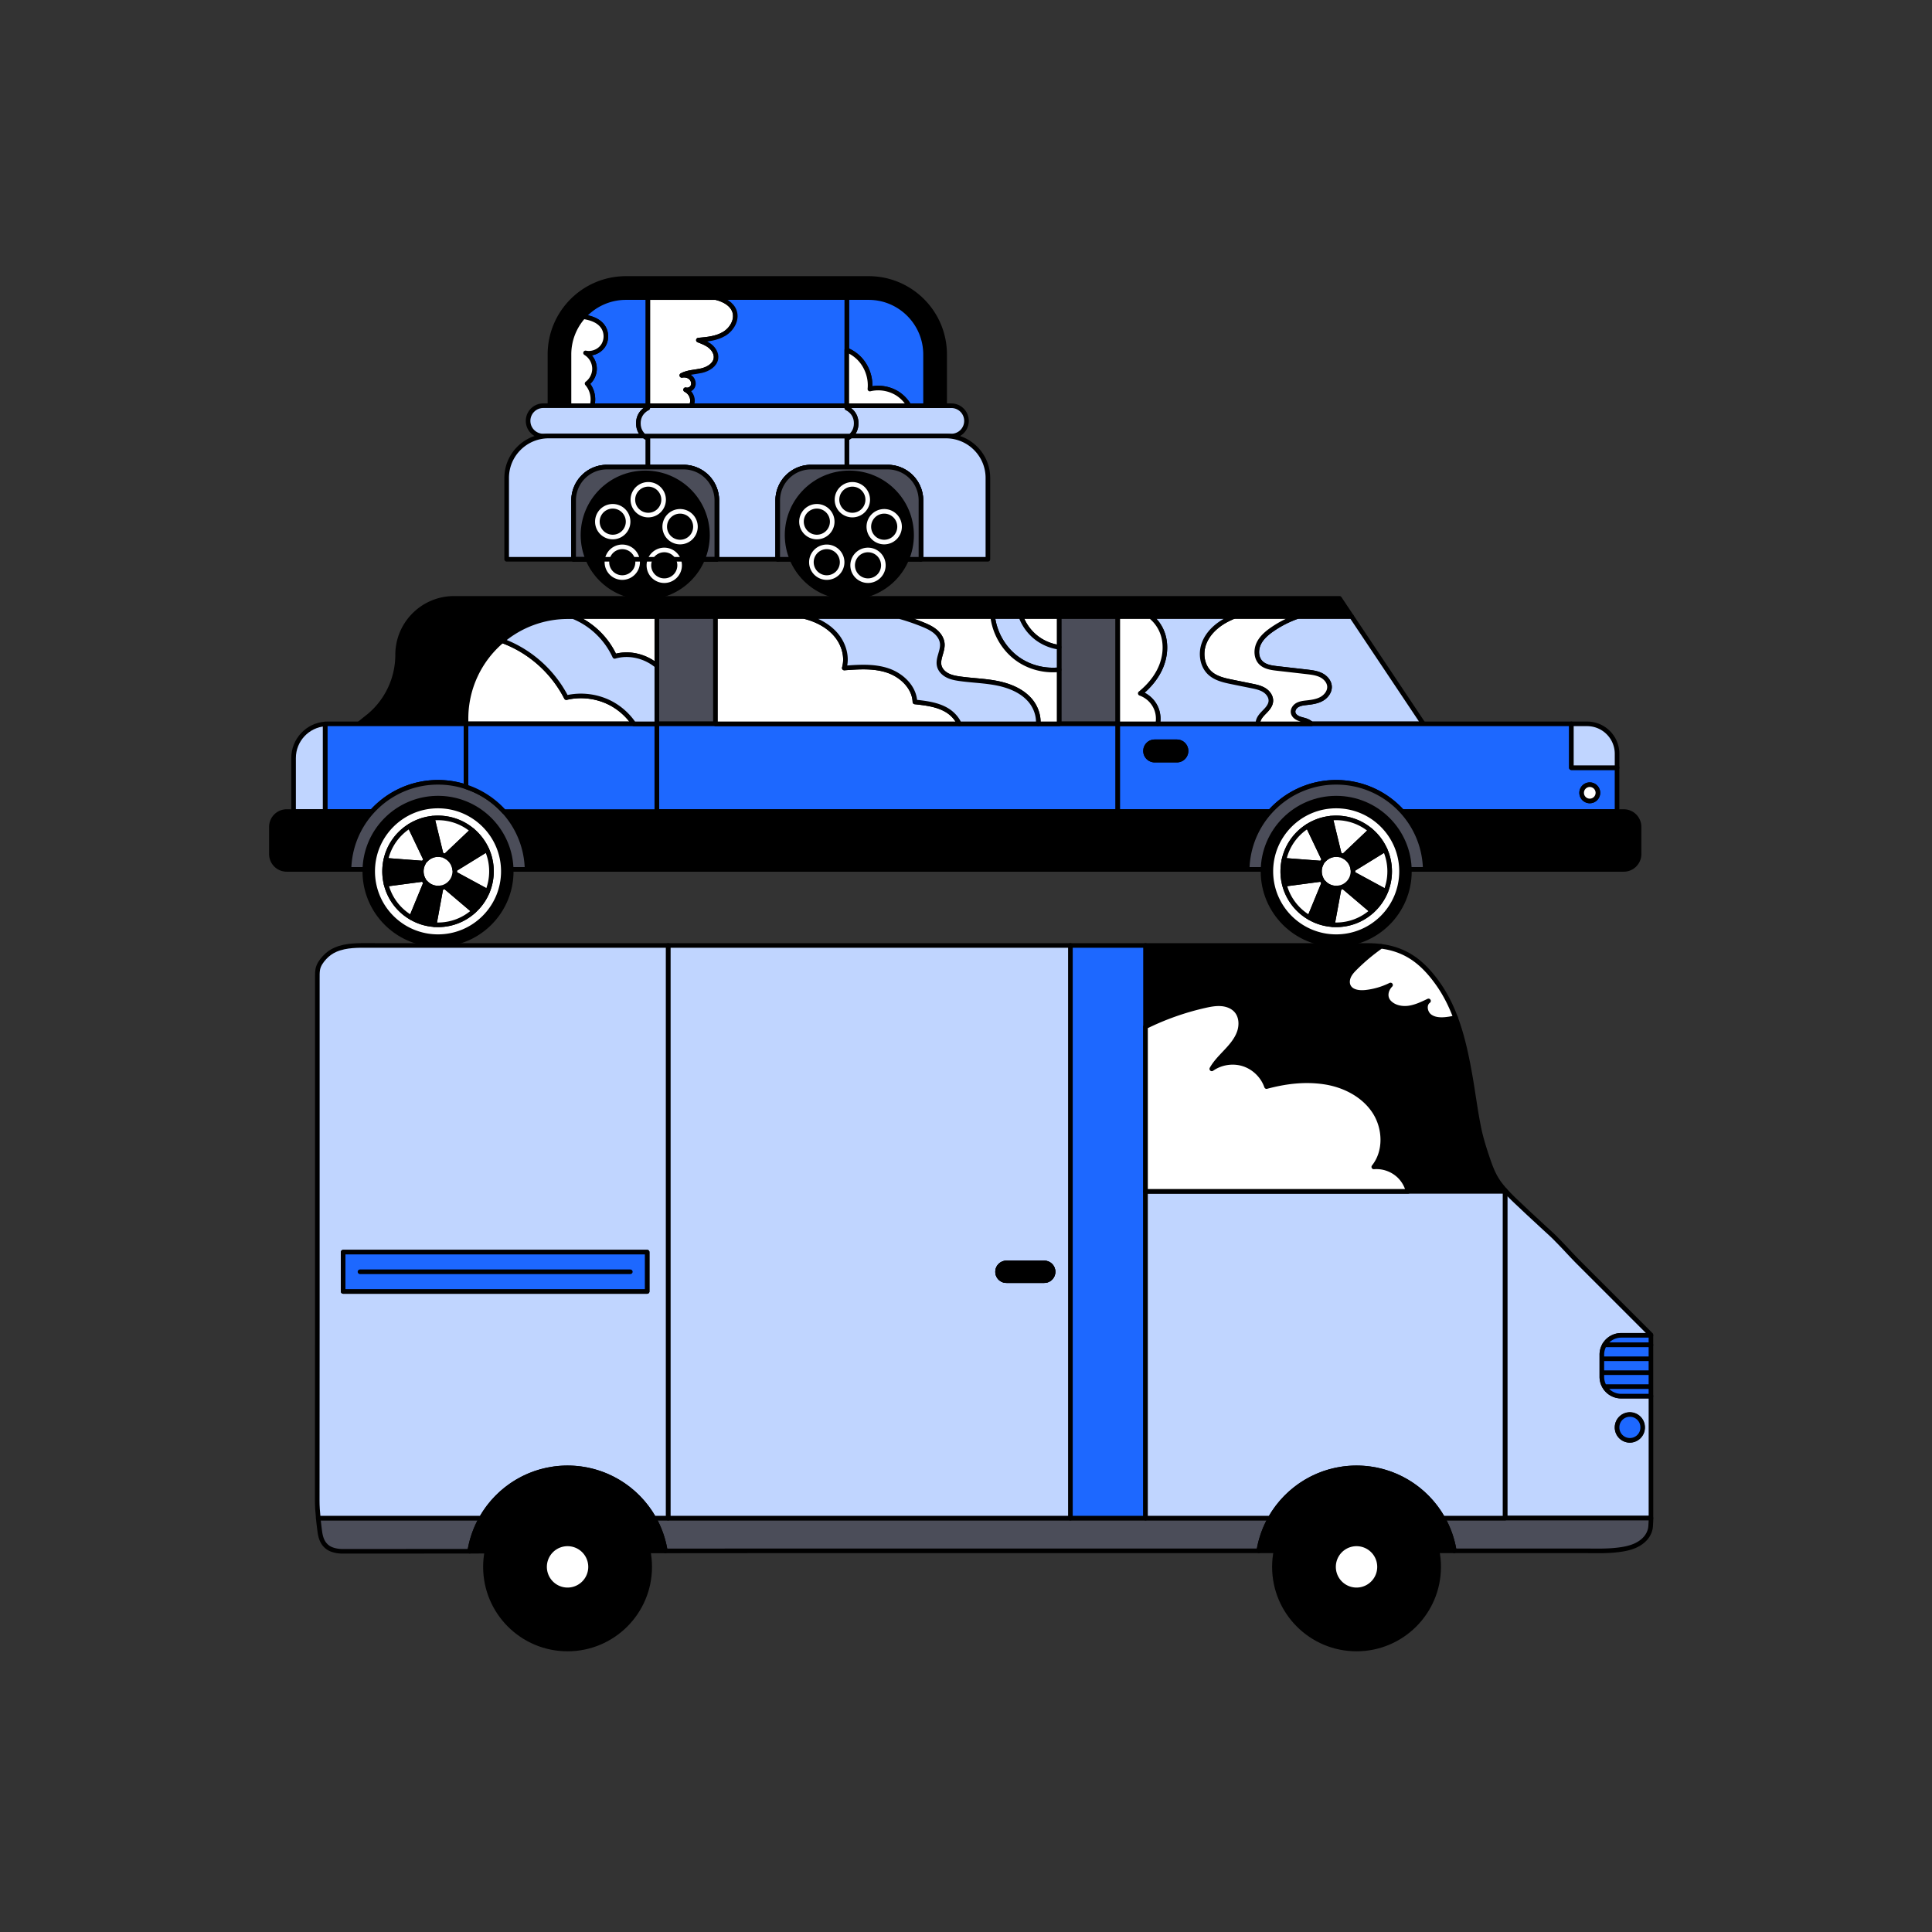 <svg width="420" height="420" fill="none" xmlns="http://www.w3.org/2000/svg"><rect width="100%" height="100%" fill="#333333" stroke="none"/><path d="M348.228 294.5a4.21 4.21 0 0 1 4.204-4.213h6.468v-.113c-.177-.177-.345-.349-.521-.521l-1.344-1.348-2.024-2.02-2.546-2.546c-.974-.974-1.94-1.944-2.914-2.919-1.046-1.045-2.096-2.095-3.142-3.137a2419.632 2419.632 0 0 1-3.205-3.209c-1.608-1.604-3.108-3.318-4.712-4.922-.991-1.05-2.096-1.995-3.154-2.982-1.554-1.449-3.133-2.877-4.666-4.351-1.126-1.046-2.252-2.1-3.281-3.234a2.9 2.9 0 0 1-.205-.231v71.265h31.718v-26.514h-6.468a4.208 4.208 0 0 1-3.625-2.071 4.192 4.192 0 0 1-.579-2.134v-4.8h-.004Zm6.094 13.045a2.785 2.785 0 0 1 0 5.569 2.78 2.78 0 0 1-2.785-2.784 2.786 2.786 0 0 1 2.785-2.785Z" fill="#C0D5FF" stroke="#000" stroke-miterlimit="10" stroke-linecap="round" stroke-linejoin="round"/><path d="M69.18 330.023h35.464a21.411 21.411 0 0 0-2.524 7.199c-9.299.009-18.602.017-27.896.017-1.214-.055-2.592-.357-3.453-1.281-.882-.895-1.142-2.121-1.289-3.322-.11-.87-.214-1.743-.302-2.613ZM276.16 330.023a21.438 21.438 0 0 0-2.504 7.115H172.819c-9.396 0-18.795.009-28.191.017a21.343 21.343 0 0 0-2.503-7.136H276.16v.004ZM358.816 332.01c-.105.861-.492 1.676-1.046 2.335-.605.714-1.394 1.26-2.247 1.647a8.137 8.137 0 0 1-.521.214c-1.05.395-2.167.592-3.284.726-2.445.303-4.855.206-7.304.206h-28.266a21.376 21.376 0 0 0-2.507-7.115h45.263c.038 0-.063 1.806-.088 1.987Z" fill="#4B4D59" stroke="#000" stroke-miterlimit="10" stroke-linecap="round" stroke-linejoin="round"/><path d="M327.181 258.758v.231h-21.067a7.106 7.106 0 0 0-1.815-3.234 7.178 7.178 0 0 0-5.649-2.079c2.697-3.364 2.487-8.497.105-12.088-2.385-3.591-6.564-5.72-10.823-6.359-4.263-.642-8.429-.13-12.596.983-.789-2.289-2.692-4.154-4.994-4.897-2.297-.743-4.935-.34-6.909 1.05.815-1.445 2.021-2.629 3.155-3.843 1.138-1.218 2.247-2.52 2.805-4.087.559-1.562.471-3.46-.617-4.716-.802-.933-2.037-1.399-3.264-1.491-1.222-.097-2.448.138-3.649.411a57.7 57.7 0 0 0-12.836 4.557V205.54h48.162c1.075 0 2.087.058 3.045.184a42.917 42.917 0 0 0-5.544 4.629c-.555.546-1.096 1.117-1.441 1.814-.336.702-.441 1.55-.092 2.247.621 1.252 2.318 1.453 3.708 1.306a16.005 16.005 0 0 0 5.423-1.587c-1.071 1.083-1.328 2.713-.265 3.801 1.067 1.088 2.73 1.411 4.238 1.205 1.508-.214 2.91-.882 4.28-1.541-1.038.739-.773 2.499.222 3.293 1 .798 2.394.848 3.663.705a14.57 14.57 0 0 0 1.995-.369c1.566 4.158 2.473 8.622 3.242 13.024.311 1.785.571 3.574.853 5.363.294 1.886.604 3.776.987 5.649.428 2.083 1.087 4.217 1.78 6.267.71 2.121 1.403 4.053 2.768 5.863.361.47.739.928 1.13 1.365Z" fill="#000" stroke="#000" stroke-miterlimit="10" stroke-linecap="round" stroke-linejoin="round"/><path d="M249.023 205.54h-16.33v124.483h16.33V205.54Z" fill="#1D68FF" stroke="#000" stroke-miterlimit="10" stroke-linecap="round" stroke-linejoin="round"/><path d="M145.24 205.54v124.483h87.453V205.54H145.24Zm83.122 72.294a1.917 1.917 0 0 1-1.356.563h-8.211a1.92 1.92 0 0 1-1.361-3.28 1.938 1.938 0 0 1 1.361-.563h8.211a1.92 1.92 0 0 1 1.356 3.28Z" fill="#C0D5FF" stroke="#000" stroke-miterlimit="10" stroke-linecap="round" stroke-linejoin="round"/><path d="M145.044 205.54H86.382c-2.066 0-4.132 0-6.199-.009-1.163-.004-2.36-.017-3.54.08-1.286.105-2.55.34-3.734.857-.89.386-1.71.983-2.369 1.705-.664.718-1.306 1.625-1.466 2.604-.105.638-.088 1.281-.088 1.919v74.744c0 12.894-.021 25.783-.021 38.682-.004 1.306.088 2.599.223 3.901h35.464c3.696-6.522 10.702-10.924 18.732-10.924 8.035 0 15.045 4.406 18.745 10.924h3.116V205.54h-.201Zm-4.356 75.209h-66.09v-8.547h66.09v8.547Z" fill="#C0D5FF" stroke="#000" stroke-miterlimit="10" stroke-linecap="round" stroke-linejoin="round"/><path d="M228.927 276.478a1.924 1.924 0 0 1-1.919 1.919h-8.211a1.92 1.92 0 0 1-1.361-3.28 1.934 1.934 0 0 1 1.361-.563h8.211a1.92 1.92 0 0 1 1.919 1.924Z" stroke="#000" stroke-miterlimit="10" stroke-linecap="round" stroke-linejoin="round"/><path d="M316.425 221.222c-.655.173-1.323.29-1.995.37-1.269.143-2.663.092-3.663-.706-.995-.793-1.26-2.553-.222-3.292-1.369.659-2.772 1.327-4.28 1.541-1.508.206-3.171-.113-4.238-1.205-1.067-1.088-.806-2.718.265-3.801a16.12 16.12 0 0 1-5.422 1.587c-1.39.147-3.087-.054-3.709-1.306-.349-.697-.244-1.546.092-2.247.341-.697.887-1.268 1.441-1.814a42.648 42.648 0 0 1 5.544-4.629c5.41.702 9.068 3.398 12.541 8.388 1.529 2.213 2.705 4.607 3.646 7.114Z" fill="#fff" stroke="#000" stroke-miterlimit="10" stroke-linecap="round" stroke-linejoin="round"/><path d="M327.181 258.989v71.034h-13.545c-3.696-6.522-10.706-10.924-18.74-10.924-8.035 0-15.04 4.406-18.741 10.924h-27.132v-71.034h78.158Z" fill="#C0D5FF" stroke="#000" stroke-miterlimit="10" stroke-linecap="round" stroke-linejoin="round"/><path d="M358.899 290.291v2.071h-10.088a4.205 4.205 0 0 1 3.62-2.071h6.468Z" fill="#1D68FF" stroke="#000" stroke-miterlimit="10" stroke-linecap="round" stroke-linejoin="round"/><path d="M358.899 292.362v3.024h-10.672v-.886c0-.786.214-1.512.583-2.142h10.089v.004ZM358.899 295.386h-10.672v3.024h10.672v-3.024ZM358.899 298.41v3.024h-10.093a4.192 4.192 0 0 1-.579-2.134v-.89h10.672ZM358.899 301.438v2.071h-6.468a4.205 4.205 0 0 1-3.624-2.071h10.092ZM357.106 310.33a2.779 2.779 0 0 1-2.78 2.784 2.78 2.78 0 0 1-2.785-2.784 2.783 2.783 0 1 1 5.565 0ZM140.689 272.202H74.598v8.547h66.091v-8.547Z" fill="#1D68FF" stroke="#000" stroke-miterlimit="10" stroke-linecap="round" stroke-linejoin="round"/><path d="M78.26 276.473h58.766" stroke="#000" stroke-miterlimit="10" stroke-linecap="round" stroke-linejoin="round"/><path d="M228.927 276.478a1.924 1.924 0 0 1-1.919 1.919h-8.211a1.92 1.92 0 0 1-1.361-3.28 1.934 1.934 0 0 1 1.361-.563h8.211a1.92 1.92 0 0 1 1.919 1.924Z" fill="#000" stroke="#000" stroke-miterlimit="10" stroke-linecap="round" stroke-linejoin="round"/><path d="M306.114 258.989h-57.087v-35.793a57.7 57.7 0 0 1 12.836-4.557c1.201-.273 2.427-.508 3.649-.411 1.227.092 2.462.558 3.264 1.491 1.088 1.26 1.176 3.154.617 4.716-.558 1.567-1.663 2.869-2.805 4.087-1.134 1.214-2.34 2.398-3.155 3.843 1.974-1.394 4.612-1.793 6.909-1.05 2.302.743 4.205 2.612 4.994 4.897 4.167-1.113 8.333-1.625 12.596-.983 4.263.643 8.442 2.768 10.823 6.359 2.382 3.591 2.592 8.728-.105 12.088a7.178 7.178 0 0 1 5.649 2.079 7.106 7.106 0 0 1 1.815 3.234Z" fill="#fff" stroke="#000" stroke-miterlimit="10" stroke-linecap="round" stroke-linejoin="round"/><path d="M316.143 337.138h-42.487a21.459 21.459 0 0 1 2.503-7.115c3.701-6.522 10.706-10.924 18.741-10.924 8.034 0 15.044 4.406 18.74 10.924a21.326 21.326 0 0 1 2.503 7.115ZM144.627 337.159c-14.167.017-28.337.046-42.504.063a21.294 21.294 0 0 1 2.524-7.199c3.696-6.522 10.702-10.924 18.732-10.924 8.035 0 15.045 4.406 18.745 10.924a21.356 21.356 0 0 1 2.503 7.136Z" fill="#000" stroke="#000" stroke-miterlimit="10" stroke-linecap="round" stroke-linejoin="round"/><path d="M294.899 358.478c9.861 0 17.854-7.993 17.854-17.854 0-9.86-7.993-17.854-17.854-17.854-9.86 0-17.854 7.994-17.854 17.854 0 9.861 7.994 17.854 17.854 17.854Z" fill="#000" stroke="#000" stroke-miterlimit="10" stroke-linecap="round" stroke-linejoin="round"/><path d="M294.898 345.622a4.998 4.998 0 1 0 0-9.996 4.998 4.998 0 0 0 0 9.996Z" fill="#fff" stroke="#000" stroke-miterlimit="10" stroke-linecap="round" stroke-linejoin="round"/><path d="M123.383 358.478c9.861 0 17.855-7.993 17.855-17.854 0-9.86-7.994-17.854-17.855-17.854-9.86 0-17.854 7.994-17.854 17.854 0 9.861 7.994 17.854 17.854 17.854Z" fill="#000" stroke="#000" stroke-miterlimit="10" stroke-linecap="round" stroke-linejoin="round"/><path d="M123.383 345.622a4.998 4.998 0 1 0 0-9.996 4.998 4.998 0 0 0 0 9.996Z" fill="#fff" stroke="#000" stroke-miterlimit="10" stroke-linecap="round" stroke-linejoin="round"/><path d="M293.85 134.051H123.486a22.085 22.085 0 0 0-14.31 5.238 22.109 22.109 0 0 0-7.862 16.934v1.13H78.059l2.364-1.898a17.173 17.173 0 0 0 4.435-5.897 17.218 17.218 0 0 0 1.58-7.207c0-6.775 5.493-12.269 12.268-12.269H291.2l2.65 3.969Z" fill="#000" stroke="#000" stroke-miterlimit="10" stroke-linecap="round" stroke-linejoin="round"/><path d="M309.418 157.357h-24.343a3.712 3.712 0 0 0-1.054-.642c-.554-.219-1.147-.303-1.701-.53-.55-.226-1.075-.642-1.193-1.222-.138-.668.315-1.348.903-1.688.597-.34 1.298-.424 1.974-.504 1.126-.13 2.285-.277 3.28-.819.992-.546 1.802-1.579 1.743-2.713-.054-1.067-.865-1.974-1.822-2.453-.954-.475-2.037-.605-3.1-.731-2.155-.244-4.309-.491-6.46-.739-1.272-.147-2.65-.34-3.557-1.256-1.029-1.046-1.084-2.785-.462-4.12.622-1.332 1.793-2.323 3.007-3.159a23.122 23.122 0 0 1 5.38-2.734h11.836l15.569 23.31Z" fill="#C0D5FF" stroke="#000" stroke-miterlimit="10" stroke-linecap="round" stroke-linejoin="round"/><path d="M242.996 134.051H230.24v23.306h12.756v-23.306ZM155.543 134.051h-12.756v23.306h12.756v-23.306Z" fill="#4B4D59" stroke="#000" stroke-miterlimit="10" stroke-linecap="round" stroke-linejoin="round"/><path d="M101.312 157.357v13.688a19.076 19.076 0 0 0-6.086-.983 19.305 19.305 0 0 0-14.351 6.363H70.682v-19.047c.189-.012.378-.021.57-.021h30.06Z" fill="#1D68FF" stroke="#000" stroke-miterlimit="10" stroke-linecap="round" stroke-linejoin="round"/><path d="M70.679 157.382v19.047H63.82v-11.642c0-3.91 3.02-7.115 6.859-7.405Z" fill="#C0D5FF" stroke="#000" stroke-miterlimit="10" stroke-linecap="round" stroke-linejoin="round"/><path d="M242.999 157.357H142.787v19.072h100.212v-19.072Z" fill="#1D68FF" stroke="#000" stroke-miterlimit="10" stroke-linecap="round" stroke-linejoin="round"/><path d="M341.604 166.891v-9.534h-98.608v19.072h33.134a19.295 19.295 0 0 1 14.347-6.363 19.307 19.307 0 0 1 14.352 6.363h46.703v-9.538h-9.928Zm-84.353-2.23c-.361.361-.857.58-1.407.58h-4.826a1.99 1.99 0 0 1-1.991-1.991c0-.55.223-1.046.58-1.411a1.99 1.99 0 0 1 1.411-.58h4.826a1.992 1.992 0 0 1 1.407 3.402Zm88.351 9.458a1.77 1.77 0 0 1-1.768-1.768c0-.974.794-1.768 1.768-1.768s1.768.794 1.768 1.768a1.77 1.77 0 0 1-1.768 1.768Z" fill="#1D68FF" stroke="#000" stroke-miterlimit="10" stroke-linecap="round" stroke-linejoin="round"/><path d="M80.872 176.429A19.274 19.274 0 0 0 75.869 189H62.33a3.33 3.33 0 0 1-3.331-3.326v-5.922a3.33 3.33 0 0 1 3.33-3.327h18.544v.004ZM276.129 176.429A19.275 19.275 0 0 0 271.127 189H114.576a19.262 19.262 0 0 0-5.002-12.571h166.555ZM356.316 179.752v5.922a3.329 3.329 0 0 1-3.327 3.326h-43.155a19.267 19.267 0 0 0-5.002-12.571h48.157a3.325 3.325 0 0 1 3.327 3.323Z" fill="#000" stroke="#000" stroke-miterlimit="10" stroke-linecap="round" stroke-linejoin="round"/><path d="M309.834 189h-38.707a19.267 19.267 0 0 1 5.002-12.571 19.296 19.296 0 0 1 14.347-6.363 19.307 19.307 0 0 1 14.352 6.363A19.25 19.25 0 0 1 309.834 189ZM114.576 189H75.869a19.266 19.266 0 0 1 5.002-12.571 19.305 19.305 0 0 1 14.352-6.363c2.125 0 4.174.341 6.086.983a19.283 19.283 0 0 1 8.261 5.38A19.245 19.245 0 0 1 114.576 189Z" fill="#4B4D59" stroke="#000" stroke-miterlimit="10" stroke-linecap="round" stroke-linejoin="round"/><path d="M257.835 163.25c0 .55-.227 1.046-.584 1.411-.361.361-.857.58-1.407.58h-4.826a1.99 1.99 0 0 1-1.991-1.991c0-.55.223-1.046.58-1.411a1.99 1.99 0 0 1 1.411-.58h4.826c1.096 0 1.991.89 1.991 1.991Z" fill="#000" stroke="#000" stroke-miterlimit="10" stroke-linecap="round" stroke-linejoin="round"/><path d="M289.023 149.239c.059 1.134-.752 2.167-1.743 2.713-.995.546-2.155.693-3.28.819-.676.08-1.378.159-1.974.504-.592.34-1.042 1.02-.903 1.688.122.58.647.996 1.193 1.222.554.227 1.146.315 1.701.53.386.151.743.369 1.054.642h-11.596a1.801 1.801 0 0 1 .05-.638c.223-.828.865-1.453 1.462-2.067.596-.613 1.192-1.314 1.272-2.167.093-.983-.558-1.915-1.394-2.444-.832-.529-1.827-.739-2.789-.933-1.403-.285-2.801-.567-4.2-.852-1.739-.349-3.574-.752-4.88-1.957-1.689-1.563-2.063-4.226-1.269-6.384.79-2.163 2.575-3.843 4.574-4.973.601-.336 1.222-.63 1.861-.895h13.847a23.024 23.024 0 0 0-5.38 2.734c-1.214.836-2.386 1.827-3.007 3.159-.622 1.331-.567 3.07.462 4.12.903.911 2.284 1.109 3.557 1.256 2.155.243 4.309.491 6.46.739 1.062.126 2.146.252 3.099.731.958.479 1.768 1.39 1.823 2.453Z" fill="#fff" stroke="#000" stroke-miterlimit="10" stroke-linecap="round" stroke-linejoin="round"/><path d="M276.268 152.485c-.079.853-.676 1.554-1.272 2.167-.597.614-1.239 1.239-1.462 2.067a1.726 1.726 0 0 0-.05.638h-21.802a5.886 5.886 0 0 0-.324-3.326 5.909 5.909 0 0 0-3.473-3.301c1.877-1.521 3.486-3.428 4.448-5.649.953-2.222 1.218-4.78.499-7.09a8.233 8.233 0 0 0-2.658-3.94h17.997c-.639.265-1.26.559-1.861.895-2.003 1.13-3.788 2.81-4.574 4.973-.793 2.159-.42 4.821 1.269 6.384 1.306 1.205 3.141 1.604 4.88 1.957 1.403.286 2.802.567 4.2.853.962.193 1.962.403 2.789.932.836.529 1.487 1.462 1.394 2.44Z" fill="#C0D5FF" stroke="#000" stroke-miterlimit="10" stroke-linecap="round" stroke-linejoin="round"/><path d="M247.885 150.73a5.923 5.923 0 0 1 3.473 3.301 5.918 5.918 0 0 1 .324 3.326h-8.686v-23.306h7.178a8.27 8.27 0 0 1 2.658 3.94c.719 2.31.458 4.864-.499 7.09-.958 2.221-2.571 4.128-4.448 5.649ZM230.24 134.051v6.649a10.346 10.346 0 0 1-5.044-2.146 10.4 10.4 0 0 1-3.247-4.507h8.291v.004Z" fill="#fff" stroke="#000" stroke-miterlimit="10" stroke-linecap="round" stroke-linejoin="round"/><path d="M230.24 140.704v4.885c-3.121.315-6.363-.479-8.933-2.285-3.029-2.121-5.061-5.586-5.502-9.253h6.144a10.423 10.423 0 0 0 3.247 4.507 10.4 10.4 0 0 0 5.044 2.146Z" fill="#C0D5FF" stroke="#000" stroke-miterlimit="10" stroke-linecap="round" stroke-linejoin="round"/><path d="M230.24 145.589v11.768h-4.54c.126-1.827-.575-3.75-1.793-5.153-1.794-2.062-4.477-3.146-7.161-3.679-2.68-.534-5.435-.584-8.136-.975-.919-.13-1.839-.302-2.662-.735-.819-.424-1.533-1.138-1.756-2.033-.403-1.591.785-3.196.655-4.834-.084-1.05-.714-2.003-1.52-2.679-.811-.677-1.789-1.122-2.768-1.517a47.847 47.847 0 0 0-4.977-1.701h20.223c.441 3.667 2.474 7.132 5.502 9.253 2.57 1.802 5.813 2.596 8.933 2.285ZM208.547 157.357h-53.004v-23.306h19.429c.206.055.416.11.618.173 2.406.714 4.704 1.986 6.283 3.939 1.583 1.957 2.352 4.641 1.663 7.056 3.184-.239 6.468-.47 9.488.555 3.02 1.024 5.741 3.633 5.867 6.82 2.361.257 4.805.538 6.863 1.735 1.197.689 2.234 1.777 2.793 3.028Z" fill="#fff" stroke="#000" stroke-miterlimit="10" stroke-linecap="round" stroke-linejoin="round"/><path d="M225.704 157.357h-17.157c-.558-1.251-1.596-2.339-2.789-3.028-2.058-1.193-4.502-1.474-6.862-1.735-.126-3.187-2.848-5.796-5.868-6.82-3.02-1.025-6.304-.794-9.488-.555.689-2.415-.084-5.103-1.663-7.056-1.579-1.949-3.872-3.225-6.283-3.939-.202-.059-.412-.114-.617-.173h20.605a47.847 47.847 0 0 1 4.977 1.701c.978.395 1.957.84 2.768 1.517.806.676 1.44 1.629 1.52 2.679.13 1.638-1.054 3.243-.655 4.834.227.895.936 1.609 1.755 2.033.819.429 1.743.605 2.663.735 2.701.387 5.456.437 8.136.975 2.683.533 5.367 1.617 7.161 3.679 1.218 1.403 1.919 3.326 1.797 5.153Z" fill="#C0D5FF" stroke="#000" stroke-miterlimit="10" stroke-linecap="round" stroke-linejoin="round"/><path d="M142.787 134.051v10.681c-2.49-2.083-6.022-2.965-9.16-2.05a17.114 17.114 0 0 0-6.564-7.408 16.44 16.44 0 0 0-2.432-1.227h18.156v.004ZM137.786 157.357h-36.477v-1.13a22.103 22.103 0 0 1 7.862-16.934c1.092.395 2.155.874 3.179 1.415a25.725 25.725 0 0 1 10.761 10.946c3.33-.794 6.947-.294 9.937 1.36a13.94 13.94 0 0 1 4.738 4.343Z" fill="#fff" stroke="#000" stroke-miterlimit="10" stroke-linecap="round" stroke-linejoin="round"/><path d="M142.788 157.357v19.072H109.57a19.253 19.253 0 0 0-8.261-5.38v-13.688h41.479v-.004Z" fill="#1D68FF" stroke="#000" stroke-miterlimit="10" stroke-linecap="round" stroke-linejoin="round"/><path d="M142.788 144.736v12.625h-4.998a14.008 14.008 0 0 0-4.737-4.342c-2.995-1.655-6.611-2.155-9.937-1.361a25.745 25.745 0 0 0-10.761-10.945 24.23 24.23 0 0 0-3.179-1.416 22.062 22.062 0 0 1 14.309-5.237h1.147c.84.34 1.655.752 2.432 1.226a17.1 17.1 0 0 1 6.564 7.409c3.138-.928 6.67-.046 9.16 2.041Z" fill="#C0D5FF" stroke="#000" stroke-miterlimit="10" stroke-linecap="round" stroke-linejoin="round"/><path d="M345.602 174.119a1.767 1.767 0 1 0 .001-3.535 1.767 1.767 0 0 0-.001 3.535Z" fill="#fff" stroke="#000" stroke-miterlimit="10" stroke-linecap="round" stroke-linejoin="round"/><path d="M351.537 163.876v3.015h-9.933v-9.534h3.418a6.516 6.516 0 0 1 6.515 6.519Z" fill="#C0D5FF" stroke="#000" stroke-miterlimit="10" stroke-linecap="round" stroke-linejoin="round"/><path d="M290.476 173.51c-8.786 0-15.91 7.128-15.91 15.91 0 8.791 7.128 15.918 15.91 15.918 8.791 0 15.918-7.127 15.918-15.918 0-8.786-7.127-15.91-15.918-15.91Zm0 30.114c-7.841 0-14.2-6.358-14.2-14.204 0-7.841 6.359-14.2 14.2-14.2 7.846 0 14.204 6.359 14.204 14.2.005 7.846-6.358 14.204-14.204 14.204Z" fill="#000" stroke="#000" stroke-miterlimit="10" stroke-linecap="round" stroke-linejoin="round"/><path d="M290.476 175.22c-7.842 0-14.201 6.359-14.201 14.2 0 7.846 6.359 14.204 14.201 14.204 7.845 0 14.204-6.358 14.204-14.204.004-7.841-6.359-14.2-14.204-14.2Zm7.782 22.831a11.554 11.554 0 0 1-7.782 2.995 8.68 8.68 0 0 1-.815-.034 11.41 11.41 0 0 1-4.986-1.525 11.586 11.586 0 0 1-5.812-10.063c0-.827.088-1.634.247-2.406a11.606 11.606 0 0 1 5.225-7.447 11.521 11.521 0 0 1 6.145-1.76c2.852 0 5.456 1.025 7.476 2.726a11.558 11.558 0 0 1 4.145 8.891 11.51 11.51 0 0 1-.848 4.364 11.654 11.654 0 0 1-2.995 4.259Z" fill="#fff" stroke="#000" stroke-miterlimit="10" stroke-linecap="round" stroke-linejoin="round"/><path d="M298.26 198.051a11.556 11.556 0 0 1-7.783 2.995c-.277 0-.55-.009-.815-.034l1.474-8.009a3.46 3.46 0 0 0 .857-.273l6.267 5.321ZM287.801 191.881l-3.129 7.602a11.59 11.59 0 0 1-5.473-7.257l8.081-1.071c.143.264.319.508.521.726ZM287.843 186.921a3.695 3.695 0 0 0-.533.718l-8.199-.626a11.607 11.607 0 0 1 5.225-7.446l3.507 7.354ZM297.952 180.529l-5.91 5.611a3.488 3.488 0 0 0-.848-.286l-1.936-7.988c.395-.042.806-.063 1.218-.063 2.852 0 5.456 1.025 7.476 2.726ZM302.101 189.42a11.51 11.51 0 0 1-.848 4.364l-7.165-3.889c.021-.156.033-.315.033-.475 0-.143-.008-.281-.021-.42l7.002-4.313c.638 1.444.999 3.049.999 4.733Z" fill="#fff" stroke="#000" stroke-miterlimit="10" stroke-linecap="round" stroke-linejoin="round"/><path d="M301.253 193.784a11.524 11.524 0 0 1-2.995 4.267l-6.262-5.321a3.617 3.617 0 0 0 2.087-2.831l7.17 3.885Z" fill="#000" stroke="#000" stroke-miterlimit="10" stroke-linecap="round" stroke-linejoin="round"/><path d="M294.118 189.42c0 .16-.009.319-.034.475a3.622 3.622 0 0 1-2.087 2.83 3.498 3.498 0 0 1-.857.273 3.409 3.409 0 0 1-.659.059 3.616 3.616 0 0 1-2.676-1.176 3.615 3.615 0 0 1-.957-2.465 3.598 3.598 0 0 1 .999-2.499 3.6 3.6 0 0 1 2.634-1.134 3.46 3.46 0 0 1 1.566.353 3.64 3.64 0 0 1 2.05 2.86c.012.143.021.281.021.424Z" fill="#fff" stroke="#000" stroke-miterlimit="10" stroke-linecap="round" stroke-linejoin="round"/><path d="M301.094 184.687 294.093 189a3.631 3.631 0 0 0-2.05-2.86l5.909-5.611a11.579 11.579 0 0 1 3.142 4.158ZM291.199 185.854a3.703 3.703 0 0 0-.718-.067 3.603 3.603 0 0 0-2.634 1.134l-3.511-7.354a11.504 11.504 0 0 1 4.927-1.697l1.936 7.984ZM286.844 189.42c0 .626.155 1.218.436 1.735l-8.08 1.071a11.624 11.624 0 0 1-.341-2.806c0-.827.089-1.634.248-2.407l8.199.626a3.638 3.638 0 0 0-.462 1.781ZM291.135 192.998l-1.474 8.01a11.418 11.418 0 0 1-4.985-1.525l3.129-7.602a3.614 3.614 0 0 0 2.675 1.176c.223 0 .445-.017.655-.059ZM95.218 173.51c-8.786 0-15.91 7.128-15.91 15.91 0 8.791 7.128 15.918 15.91 15.918 8.791 0 15.918-7.127 15.918-15.918 0-8.786-7.127-15.91-15.918-15.91Zm0 30.114c-7.841 0-14.2-6.358-14.2-14.204 0-7.841 6.359-14.2 14.2-14.2 7.846 0 14.205 6.359 14.205 14.2 0 7.846-6.359 14.204-14.205 14.204Z" fill="#000" stroke="#000" stroke-miterlimit="10" stroke-linecap="round" stroke-linejoin="round"/><path d="M95.218 175.22c-7.842 0-14.2 6.359-14.2 14.2 0 7.846 6.358 14.204 14.2 14.204 7.845 0 14.204-6.358 14.204-14.204 0-7.841-6.359-14.2-14.204-14.2ZM103 198.051a11.553 11.553 0 0 1-7.782 2.995c-.277 0-.55-.009-.815-.034a11.406 11.406 0 0 1-4.985-1.525 11.587 11.587 0 0 1-5.813-10.063c0-.827.088-1.634.248-2.406a11.603 11.603 0 0 1 5.224-7.447 11.52 11.52 0 0 1 6.145-1.76c2.852 0 5.456 1.025 7.476 2.726a11.682 11.682 0 0 1 3.142 4.158 11.574 11.574 0 0 1 1.003 4.733 11.51 11.51 0 0 1-.848 4.364 11.654 11.654 0 0 1-2.995 4.259Z" fill="#fff" stroke="#000" stroke-miterlimit="10" stroke-linecap="round" stroke-linejoin="round"/><path d="M103.002 198.051a11.557 11.557 0 0 1-7.783 2.995c-.277 0-.55-.009-.815-.034l1.475-8.009c.298-.055.592-.147.856-.273l6.267 5.321ZM92.543 191.881l-3.129 7.602a11.59 11.59 0 0 1-5.473-7.257l8.081-1.071c.143.264.32.508.521.726ZM92.585 186.921a3.705 3.705 0 0 0-.533.718l-8.199-.626a11.604 11.604 0 0 1 5.225-7.446l3.507 7.354ZM102.694 180.529l-5.91 5.611a3.5 3.5 0 0 0-.848-.286L94 177.866c.395-.042.806-.063 1.218-.063 2.852 0 5.456 1.025 7.476 2.726ZM106.84 189.42c0 1.546-.298 3.016-.849 4.364l-7.165-3.889a3.564 3.564 0 0 0 .013-.895l7.001-4.313c.643 1.444 1 3.049 1 4.733Z" fill="#fff" stroke="#000" stroke-miterlimit="10" stroke-linecap="round" stroke-linejoin="round"/><path d="M105.991 193.784a11.522 11.522 0 0 1-2.994 4.267l-6.263-5.321a3.618 3.618 0 0 0 2.088-2.831l7.169 3.885Z" fill="#000" stroke="#000" stroke-miterlimit="10" stroke-linecap="round" stroke-linejoin="round"/><path d="M98.86 189.42c0 .16-.008.319-.034.475a3.624 3.624 0 0 1-2.087 2.83 3.491 3.491 0 0 1-.857.273 3.409 3.409 0 0 1-.66.059 3.615 3.615 0 0 1-2.675-1.176 3.611 3.611 0 0 1-.958-2.465 3.596 3.596 0 0 1 1-2.499 3.598 3.598 0 0 1 2.634-1.134 3.457 3.457 0 0 1 1.567.353 3.64 3.64 0 0 1 2.049 2.86c.008.143.021.281.021.424Z" fill="#fff" stroke="#000" stroke-miterlimit="10" stroke-linecap="round" stroke-linejoin="round"/><path d="M105.836 184.687 98.835 189a3.631 3.631 0 0 0-2.05-2.86l5.91-5.611a11.587 11.587 0 0 1 3.141 4.158ZM95.937 185.854a3.7 3.7 0 0 0-.718-.067 3.602 3.602 0 0 0-2.634 1.134l-3.51-7.354A11.506 11.506 0 0 1 94 177.87l1.936 7.984ZM91.586 189.42c0 .626.155 1.218.437 1.735l-8.081 1.071a11.644 11.644 0 0 1-.34-2.806c0-.827.088-1.634.247-2.407l8.199.626a3.593 3.593 0 0 0-.462 1.781ZM95.878 192.998l-1.475 8.01a11.42 11.42 0 0 1-4.985-1.525l3.129-7.602a3.615 3.615 0 0 0 2.675 1.176c.223 0 .446-.017.656-.059ZM205.359 77.062V88.2h-4.15V77.062c0-6.825-5.552-12.374-12.373-12.374h-52.76c-3.68 0-6.989 1.609-9.257 4.171a12.311 12.311 0 0 0-3.121 8.207V88.2h-4.145V77.062c0-9.127 7.396-16.527 16.527-16.527h52.752c9.126 0 16.527 7.4 16.527 16.527Z" fill="#000" stroke="#000" stroke-miterlimit="10" stroke-linecap="round" stroke-linejoin="round"/><path d="M157.429 72.589c-1.663.99-3.671 1.184-5.603 1.352.928.357 1.873.718 2.633 1.36.761.64 1.319 1.614 1.193 2.596-.185 1.462-1.722 2.36-3.154 2.688-1.441.324-2.982.32-4.28 1.021.693-.139 1.458.017 1.974.5.517.474.723 1.298.412 1.923-.277.559-.979.874-1.563.698.878.42 1.491 1.36 1.504 2.335.004.395-.088.79-.256 1.142h-9.463V64.693h14.763c.046.008.093.016.139.033 1.676.42 3.419 1.344 3.965 2.978.609 1.835-.593 3.89-2.264 4.885Z" fill="#fff" stroke="#000" stroke-miterlimit="10" stroke-linecap="round" stroke-linejoin="round"/><path d="M140.821 64.688V88.2h-12.108c.449-1.65.054-3.532-1.088-4.813 1.05-.786 1.684-2.109 1.613-3.419a4.06 4.06 0 0 0-1.945-3.242c1.411.294 2.969-.332 3.788-1.52.815-1.19.84-2.87.059-4.083-.92-1.42-2.595-1.983-4.322-2.264a12.344 12.344 0 0 1 9.257-4.17h4.746Z" fill="#1D68FF" stroke="#000" stroke-miterlimit="10" stroke-linecap="round" stroke-linejoin="round"/><path d="M131.081 75.201c-.815 1.189-2.377 1.819-3.788 1.52a4.058 4.058 0 0 1 1.944 3.243c.068 1.31-.562 2.633-1.612 3.419 1.142 1.28 1.537 3.162 1.087 4.813h-5.019V77.057c0-3.145 1.181-6.022 3.121-8.206 1.726.281 3.402.844 4.322 2.263.785 1.218.76 2.898-.055 4.087Z" fill="#fff" stroke="#000" stroke-miterlimit="10" stroke-linecap="round" stroke-linejoin="round"/><path d="M201.205 77.062V88.2h-3.582a7.89 7.89 0 0 0-2.369-2.541c-1.781-1.184-4.07-1.592-6.145-1.08.265-2.507-.697-5.123-2.524-6.866a8.238 8.238 0 0 0-2.499-1.617V64.688h4.746c6.821 0 12.373 5.549 12.373 12.374Z" fill="#1D68FF" stroke="#000" stroke-miterlimit="10" stroke-linecap="round" stroke-linejoin="round"/><path d="M138.772 92.018c0 1.411.66 2.285 1.231 2.772h-21.907a3.293 3.293 0 0 1-3.293-3.293 3.3 3.3 0 0 1 3.297-3.301h22.722v.52c0 .005-2.05.849-2.05 3.302ZM210.105 91.497a3.294 3.294 0 0 1-3.301 3.297h-21.907c.571-.487 1.23-1.357 1.23-2.772 0-2.453-2.041-3.297-2.041-3.297V88.2h22.718a3.298 3.298 0 0 1 3.301 3.297Z" fill="#C0D5FF" stroke="#000" stroke-miterlimit="10" stroke-linecap="round" stroke-linejoin="round"/><path d="M214.759 103.904v17.678h-14.553v-12.806a7.237 7.237 0 0 0-7.237-7.233h-8.883v-6.232s.382-.152.811-.521h20.743c5.036 0 9.119 4.082 9.119 9.114Z" fill="#C0D5FF" stroke="#000" stroke-miterlimit="10" stroke-linecap="round" stroke-linejoin="round"/><path d="M184.899 94.79c-.428.37-.81.52-.81.52v6.233h-7.774a7.234 7.234 0 0 0-7.237 7.233v12.806h-13.243v-12.806a7.236 7.236 0 0 0-7.236-7.233h-7.774v-6.232s-.383-.152-.815-.521h44.889Z" fill="#C0D5FF" stroke="#000" stroke-miterlimit="10" stroke-linecap="round" stroke-linejoin="round"/><path d="M140.821 95.31v6.233h-8.887a7.233 7.233 0 0 0-7.232 7.233v12.806h-14.557v-17.678c0-5.032 4.082-9.114 9.114-9.114h20.743c.437.37.819.52.819.52Z" fill="#C0D5FF" stroke="#000" stroke-miterlimit="10" stroke-linecap="round" stroke-linejoin="round"/><path d="M155.832 108.776v12.806h-31.131v-12.806a7.233 7.233 0 0 1 7.233-7.233h16.661a7.237 7.237 0 0 1 7.237 7.233ZM200.205 108.776v12.806h-31.131v-12.806a7.234 7.234 0 0 1 7.237-7.233h16.657a7.237 7.237 0 0 1 7.237 7.233Z" stroke="#000" stroke-miterlimit="10" stroke-linecap="round" stroke-linejoin="round"/><path d="M155.832 108.776v12.806h-31.131v-12.806a7.233 7.233 0 0 1 7.233-7.233h16.661a7.237 7.237 0 0 1 7.237 7.233ZM200.205 108.776v12.806h-31.131v-12.806a7.234 7.234 0 0 1 7.237-7.233h16.657a7.237 7.237 0 0 1 7.237 7.233Z" fill="#4B4D59" stroke="#000" stroke-miterlimit="10" stroke-linecap="round" stroke-linejoin="round"/><path d="M184.64 129.864c7.474 0 13.532-6.059 13.532-13.532 0-7.474-6.058-13.533-13.532-13.533s-13.533 6.059-13.533 13.533c0 7.473 6.059 13.532 13.533 13.532Z" fill="#000" stroke="#000" stroke-miterlimit="10" stroke-linecap="round" stroke-linejoin="round"/><path d="M179.65 125.559a3.34 3.34 0 1 0 0-6.678 3.34 3.34 0 0 0 0 6.678ZM177.495 116.743a3.34 3.34 0 1 0 0-6.678 3.34 3.34 0 0 0 0 6.678ZM185.214 111.972a3.34 3.34 0 1 0 0-6.678 3.34 3.34 0 0 0 0 6.678ZM192.136 117.839a3.34 3.34 0 1 0 0-6.678 3.34 3.34 0 0 0 0 6.678ZM188.696 126.235a3.338 3.338 0 1 0 .001-6.677 3.338 3.338 0 0 0-.001 6.677Z" stroke="#fff" stroke-miterlimit="10" stroke-linecap="round" stroke-linejoin="round"/><path d="M140.267 129.864c7.474 0 13.532-6.059 13.532-13.532 0-7.474-6.058-13.533-13.532-13.533s-13.533 6.059-13.533 13.533c0 7.473 6.059 13.532 13.533 13.532Z" fill="#000" stroke="#000" stroke-miterlimit="10" stroke-linecap="round" stroke-linejoin="round"/><path d="M135.276 125.559a3.338 3.338 0 1 0 .001-6.677 3.338 3.338 0 0 0-.001 6.677ZM133.122 116.743a3.34 3.34 0 1 0 0-6.678 3.34 3.34 0 0 0 0 6.678ZM140.841 111.972a3.34 3.34 0 1 0 0-6.678 3.34 3.34 0 0 0 0 6.678ZM147.763 117.839a3.34 3.34 0 1 0 0-6.678 3.34 3.34 0 0 0 0 6.678ZM144.323 126.235a3.34 3.34 0 1 0 0-6.678 3.34 3.34 0 0 0 0 6.678Z" stroke="#fff" stroke-miterlimit="10" stroke-linecap="round" stroke-linejoin="round"/><path d="M186.13 92.018c0 1.415-.659 2.285-1.23 2.772h-44.894c-.571-.487-1.231-1.361-1.231-2.772 0-2.453 2.05-3.297 2.05-3.297V88.2h43.26v.52s2.045.845 2.045 3.298Z" fill="#C0D5FF" stroke="#000" stroke-miterlimit="10" stroke-linecap="round" stroke-linejoin="round"/><path d="M184.085 64.688V88.2h-33.802c.173-.357.265-.748.257-1.142-.013-.975-.626-1.916-1.504-2.336.584.177 1.285-.138 1.562-.697.315-.626.105-1.449-.411-1.923-.517-.48-1.281-.639-1.974-.5 1.298-.702 2.839-.697 4.28-1.02 1.436-.328 2.969-1.227 3.154-2.689.126-.983-.433-1.961-1.193-2.595-.76-.643-1.705-1.004-2.633-1.361 1.932-.168 3.939-.361 5.602-1.353 1.672-.995 2.873-3.049 2.26-4.888-.55-1.638-2.293-2.558-3.965-2.978-.046-.013-.092-.021-.138-.034h28.505v.004Z" fill="#1D68FF" stroke="#000" stroke-miterlimit="10" stroke-linecap="round" stroke-linejoin="round"/><path d="M197.623 88.2h-13.537V76.091a8.269 8.269 0 0 1 2.499 1.617c1.827 1.743 2.785 4.36 2.524 6.867 2.075-.512 4.364-.105 6.145 1.08a7.849 7.849 0 0 1 2.369 2.545Z" fill="#fff" stroke="#000" stroke-miterlimit="10" stroke-linecap="round" stroke-linejoin="round"/><path d="M124.701 121.582h31.131" stroke="#000" stroke-miterlimit="10" stroke-linecap="round" stroke-linejoin="round"/></svg>